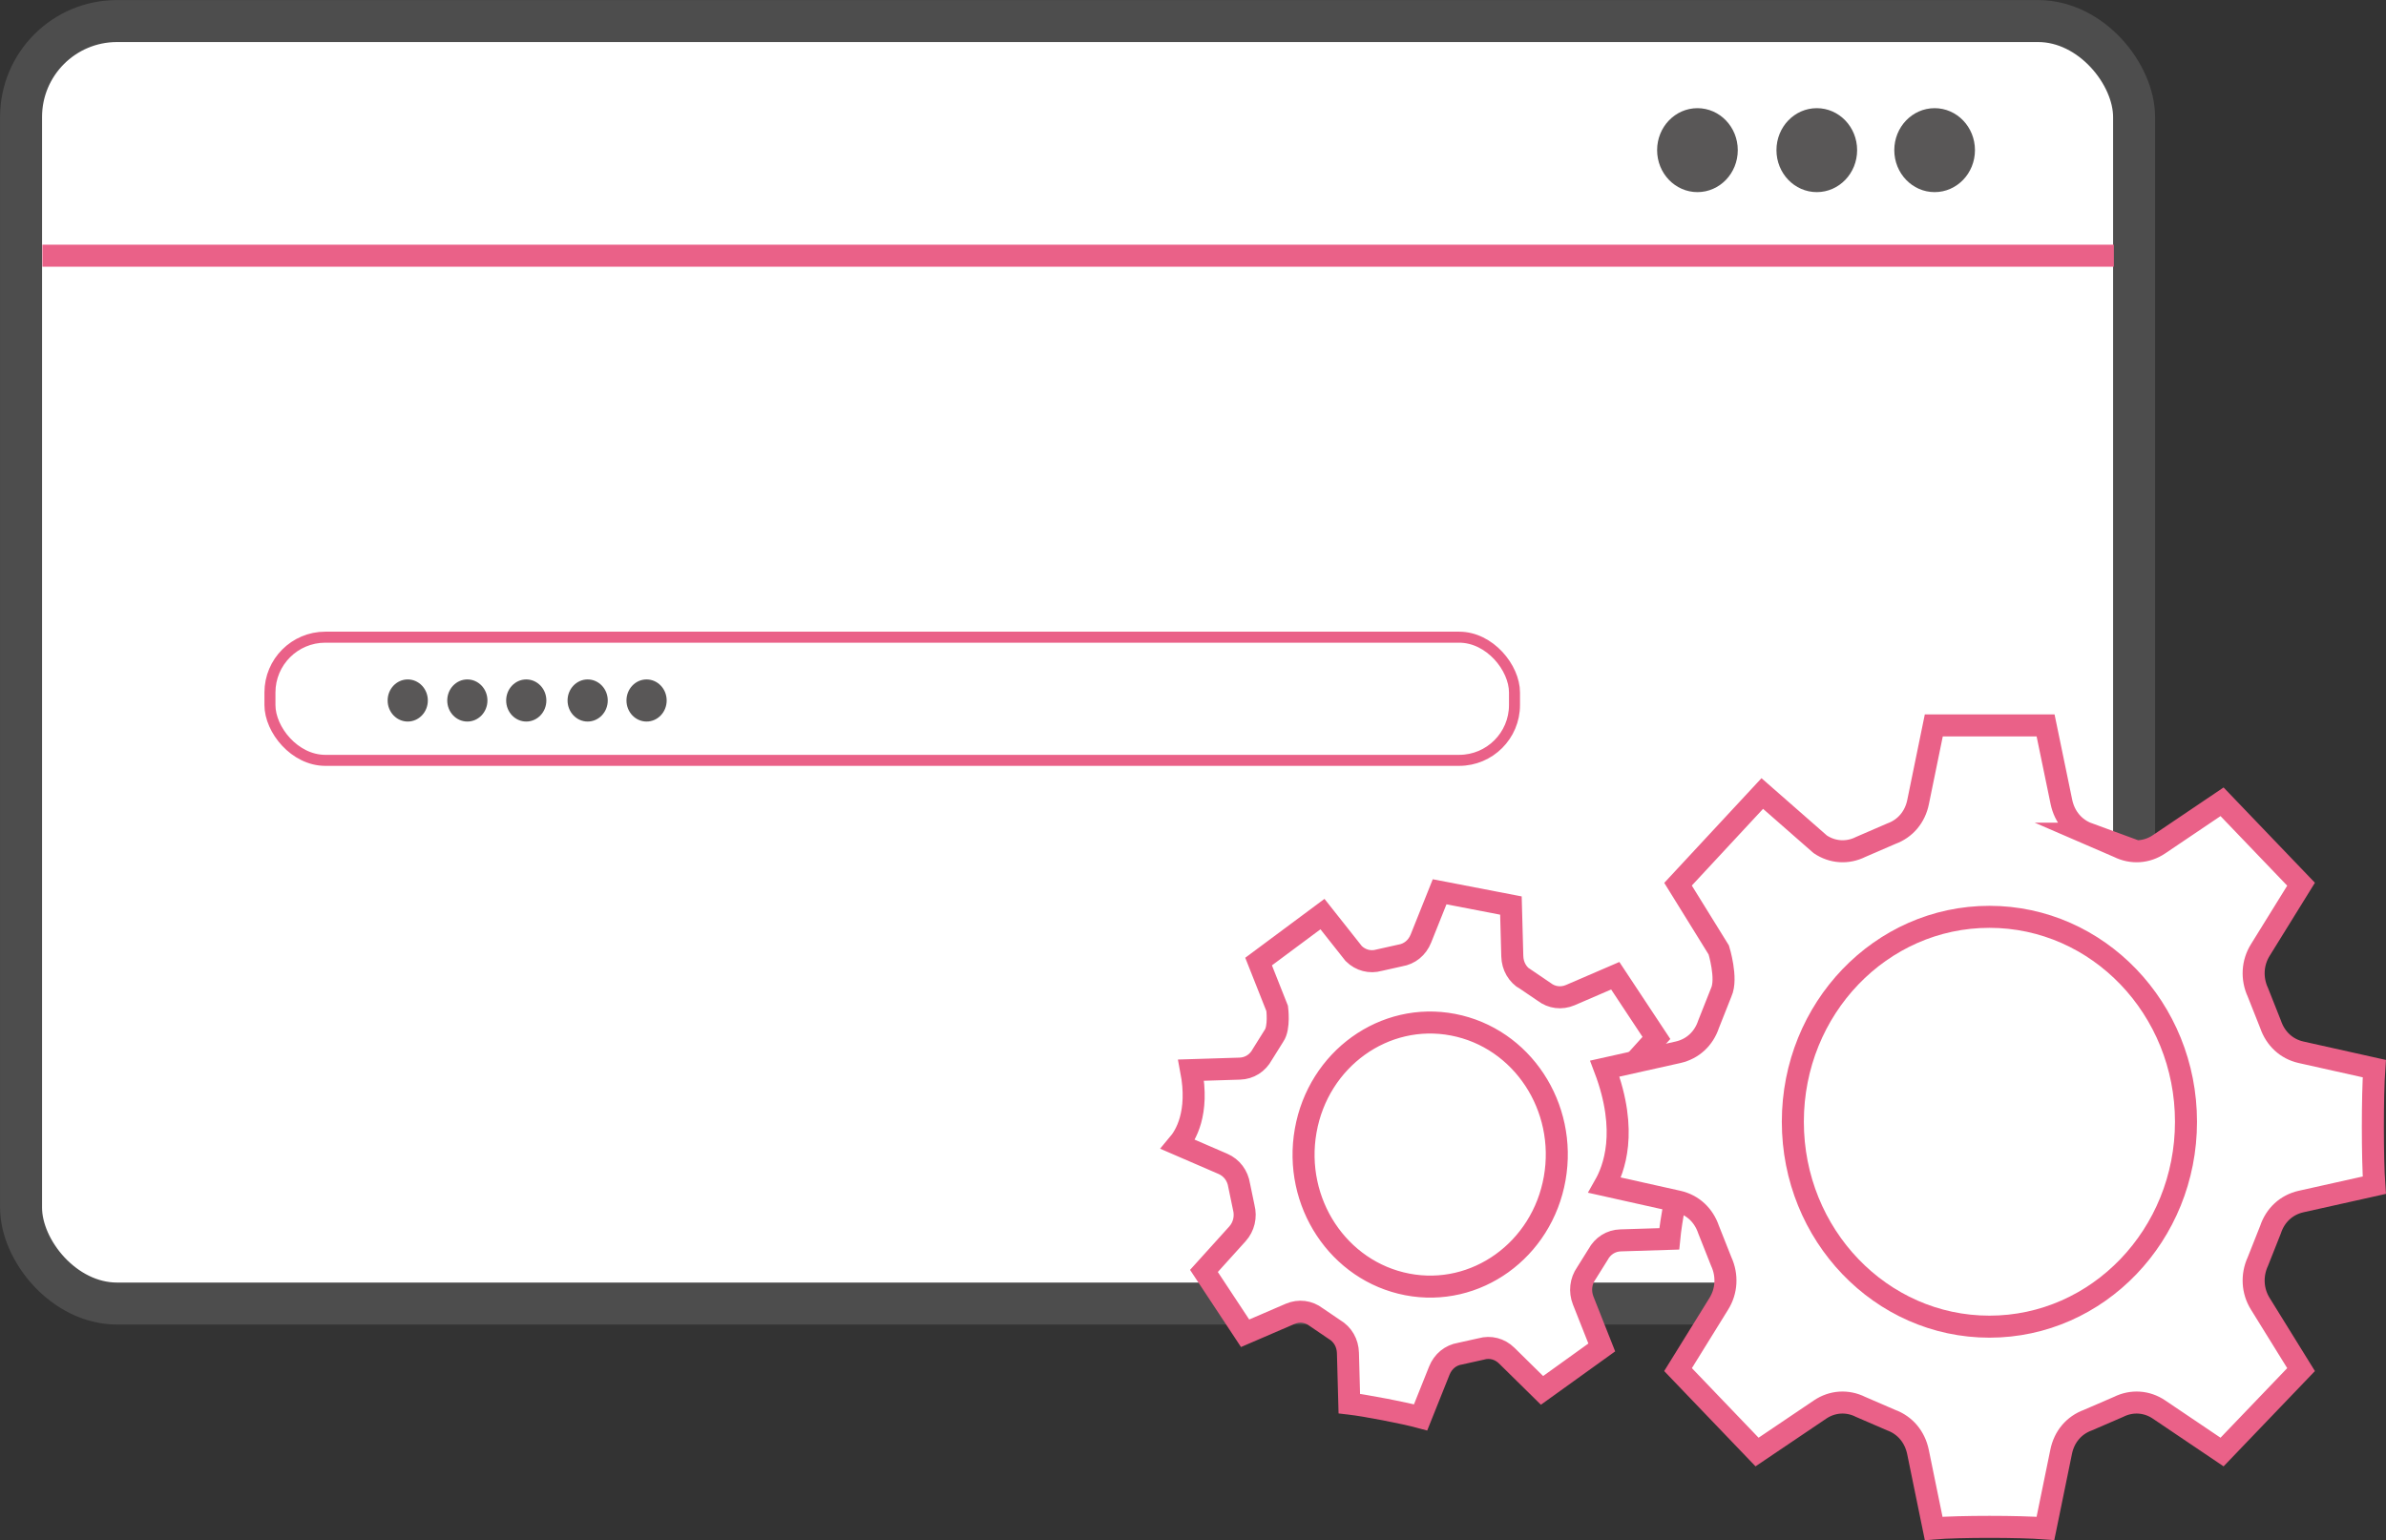 <?xml version="1.0" encoding="UTF-8"?><svg id="a" xmlns="http://www.w3.org/2000/svg" viewBox="0 0 173.33 111.91"><rect x="0" y="0" width="173.33" height="111.91" fill="#333333" stroke="none"/><defs><style>.b{fill:#595757;}.c{stroke:#ea6188;stroke-width:.8px;}.c,.d,.e,.f,.g,.h{fill:#fff;}.c,.d,.e,.f,.g,.h,.i{stroke-miterlimit:10;}.d{stroke:#4d4d4d;stroke-width:3.05px;}.e,.f,.g,.h,.i{stroke-width:1.6px;}.e,.f,.i{stroke:#ea6188;}.e,.g{fill-rule:evenodd;}.g,.h{stroke:#ff931e;}.i{fill:none;}</style></defs><rect class="d" x="1.53" y="1.53" width="153.5" height="93.19" rx="6.97" ry="6.97"/><rect class="c" x="19.61" y="46.3" width="90.41" height="8.95" rx="4.02" ry="4.02"/><line class="i" x1="3.08" y1="18.58" x2="153.56" y2="18.58"/><ellipse class="b" cx="123.31" cy="10.91" rx="2.93" ry="3.05"/><ellipse class="b" cx="131.98" cy="10.91" rx="2.93" ry="3.05"/><ellipse class="b" cx="140.54" cy="10.91" rx="2.93" ry="3.05"/><ellipse class="h" cx="103.89" cy="83.9" rx="9.76" ry="10.18"/><path class="e" d="M105.56,74.46c-4.99-.96-9.79,2.49-10.71,7.7-.92,5.21,2.38,10.21,7.38,11.17,4.99.96,9.79-2.49,10.71-7.7s-2.38-10.21-7.38-11.17h0ZM110.86,71.18l1.31.89c.56.43,1.26.51,1.9.24l3.27-1.41,2.99,4.52h0s-2.43,2.69-2.43,2.69c-.47.52-.64,1.24-.46,1.94l.33,1.59c.11.72.54,1.29,1.18,1.57l3.26,1.41c-.31,1.24-.83,4.14-.95,5.4l-3.53.11c-.7.02-1.3.4-1.64,1.03l-.85,1.36c-.41.58-.49,1.32-.23,1.98l1.35,3.41-4.34,3.12h0s-2.57-2.53-2.57-2.53c-.5-.49-1.19-.67-1.85-.48l-1.53.34c-.69.11-1.24.56-1.51,1.23l-1.36,3.4c-1.18-.32-3.97-.86-5.18-1l-.1-3.68c-.02-.73-.38-1.35-.99-1.71l-1.31-.89c-.56-.43-1.26-.51-1.9-.24l-3.27,1.41-2.99-4.53,2.43-2.69c.47-.52.64-1.24.46-1.93l-.33-1.59c-.11-.72-.54-1.29-1.18-1.57l-3.26-1.41c.54-.64,1.55-2.26.95-5.4l3.53-.11c.7-.02,1.3-.4,1.64-1.03l.85-1.36c.41-.58.23-1.98.23-1.98l-1.35-3.41,4.64-3.45,2.27,2.87c.5.49,1.19.67,1.85.48l1.52-.34c.69-.11,1.24-.56,1.51-1.23l1.36-3.4,5.18,1,.1,3.68c.02.73.38,1.35.99,1.71h0ZM121.26,90.03s0,0,0,0c0,0,0,0,0,0h0ZM98.01,102.01s0,0,0,0c0,0,0,0,0,0h0Z"/><path class="g" d="M144.52,67.1c-7.83,0-14.18,6.62-14.18,14.79s6.35,14.79,14.18,14.79,14.18-6.62,14.18-14.79-6.35-14.79-14.18-14.79h0Z"/><path class="e" d="M151.68,60.58l2.22.96c.96.48,2.05.41,2.94-.19l4.58-3.09,5.74,5.99h0s-2.96,4.78-2.96,4.78c-.58.93-.64,2.07-.18,3.07l.92,2.32c.36,1.06,1.16,1.8,2.21,2.04l5.33,1.19c-.14,1.96-.14,6.51,0,8.47l-5.33,1.19c-1.05.24-1.86.98-2.21,2.04l-.92,2.32c-.46,1-.4,2.14.18,3.07l2.96,4.78-5.74,5.99h0s-4.58-3.09-4.58-3.09c-.89-.6-1.98-.67-2.94-.19l-2.22.96c-1.02.37-1.73,1.21-1.95,2.31l-1.14,5.56c-1.88-.15-6.24-.15-8.12,0l-1.14-5.56c-.23-1.1-.94-1.94-1.95-2.31l-2.22-.96c-.96-.48-2.05-.41-2.94.19l-4.58,3.09-5.74-5.99,2.96-4.78c.58-.93.64-2.07.18-3.07l-.92-2.32c-.36-1.06-1.16-1.8-2.21-2.04l-5.33-1.19c.64-1.13,1.74-3.88,0-8.47l5.33-1.19c1.05-.24,1.86-.98,2.21-2.04l.92-2.32c.46-1-.18-3.07-.18-3.07l-2.96-4.78,6.12-6.59,4.21,3.69c.89.6,1.98.67,2.94.19l2.22-.96c1.02-.37,1.73-1.21,1.95-2.31l1.14-5.56h8.12s1.15,5.56,1.15,5.56c.23,1.1.94,1.94,1.95,2.31h0Z"/><polygon class="g" points="172.49 86.13 172.49 86.13 172.49 86.13 172.49 86.13"/><ellipse class="f" cx="144.52" cy="81.51" rx="14.28" ry="14.89"/><ellipse class="b" cx="29.62" cy="50.9" rx="1.46" ry="1.53"/><ellipse class="b" cx="33.95" cy="50.9" rx="1.46" ry="1.53"/><ellipse class="b" cx="38.23" cy="50.9" rx="1.46" ry="1.53"/><ellipse class="b" cx="42.69" cy="50.9" rx="1.46" ry="1.53"/><ellipse class="b" cx="46.97" cy="50.9" rx="1.46" ry="1.53"/></svg>